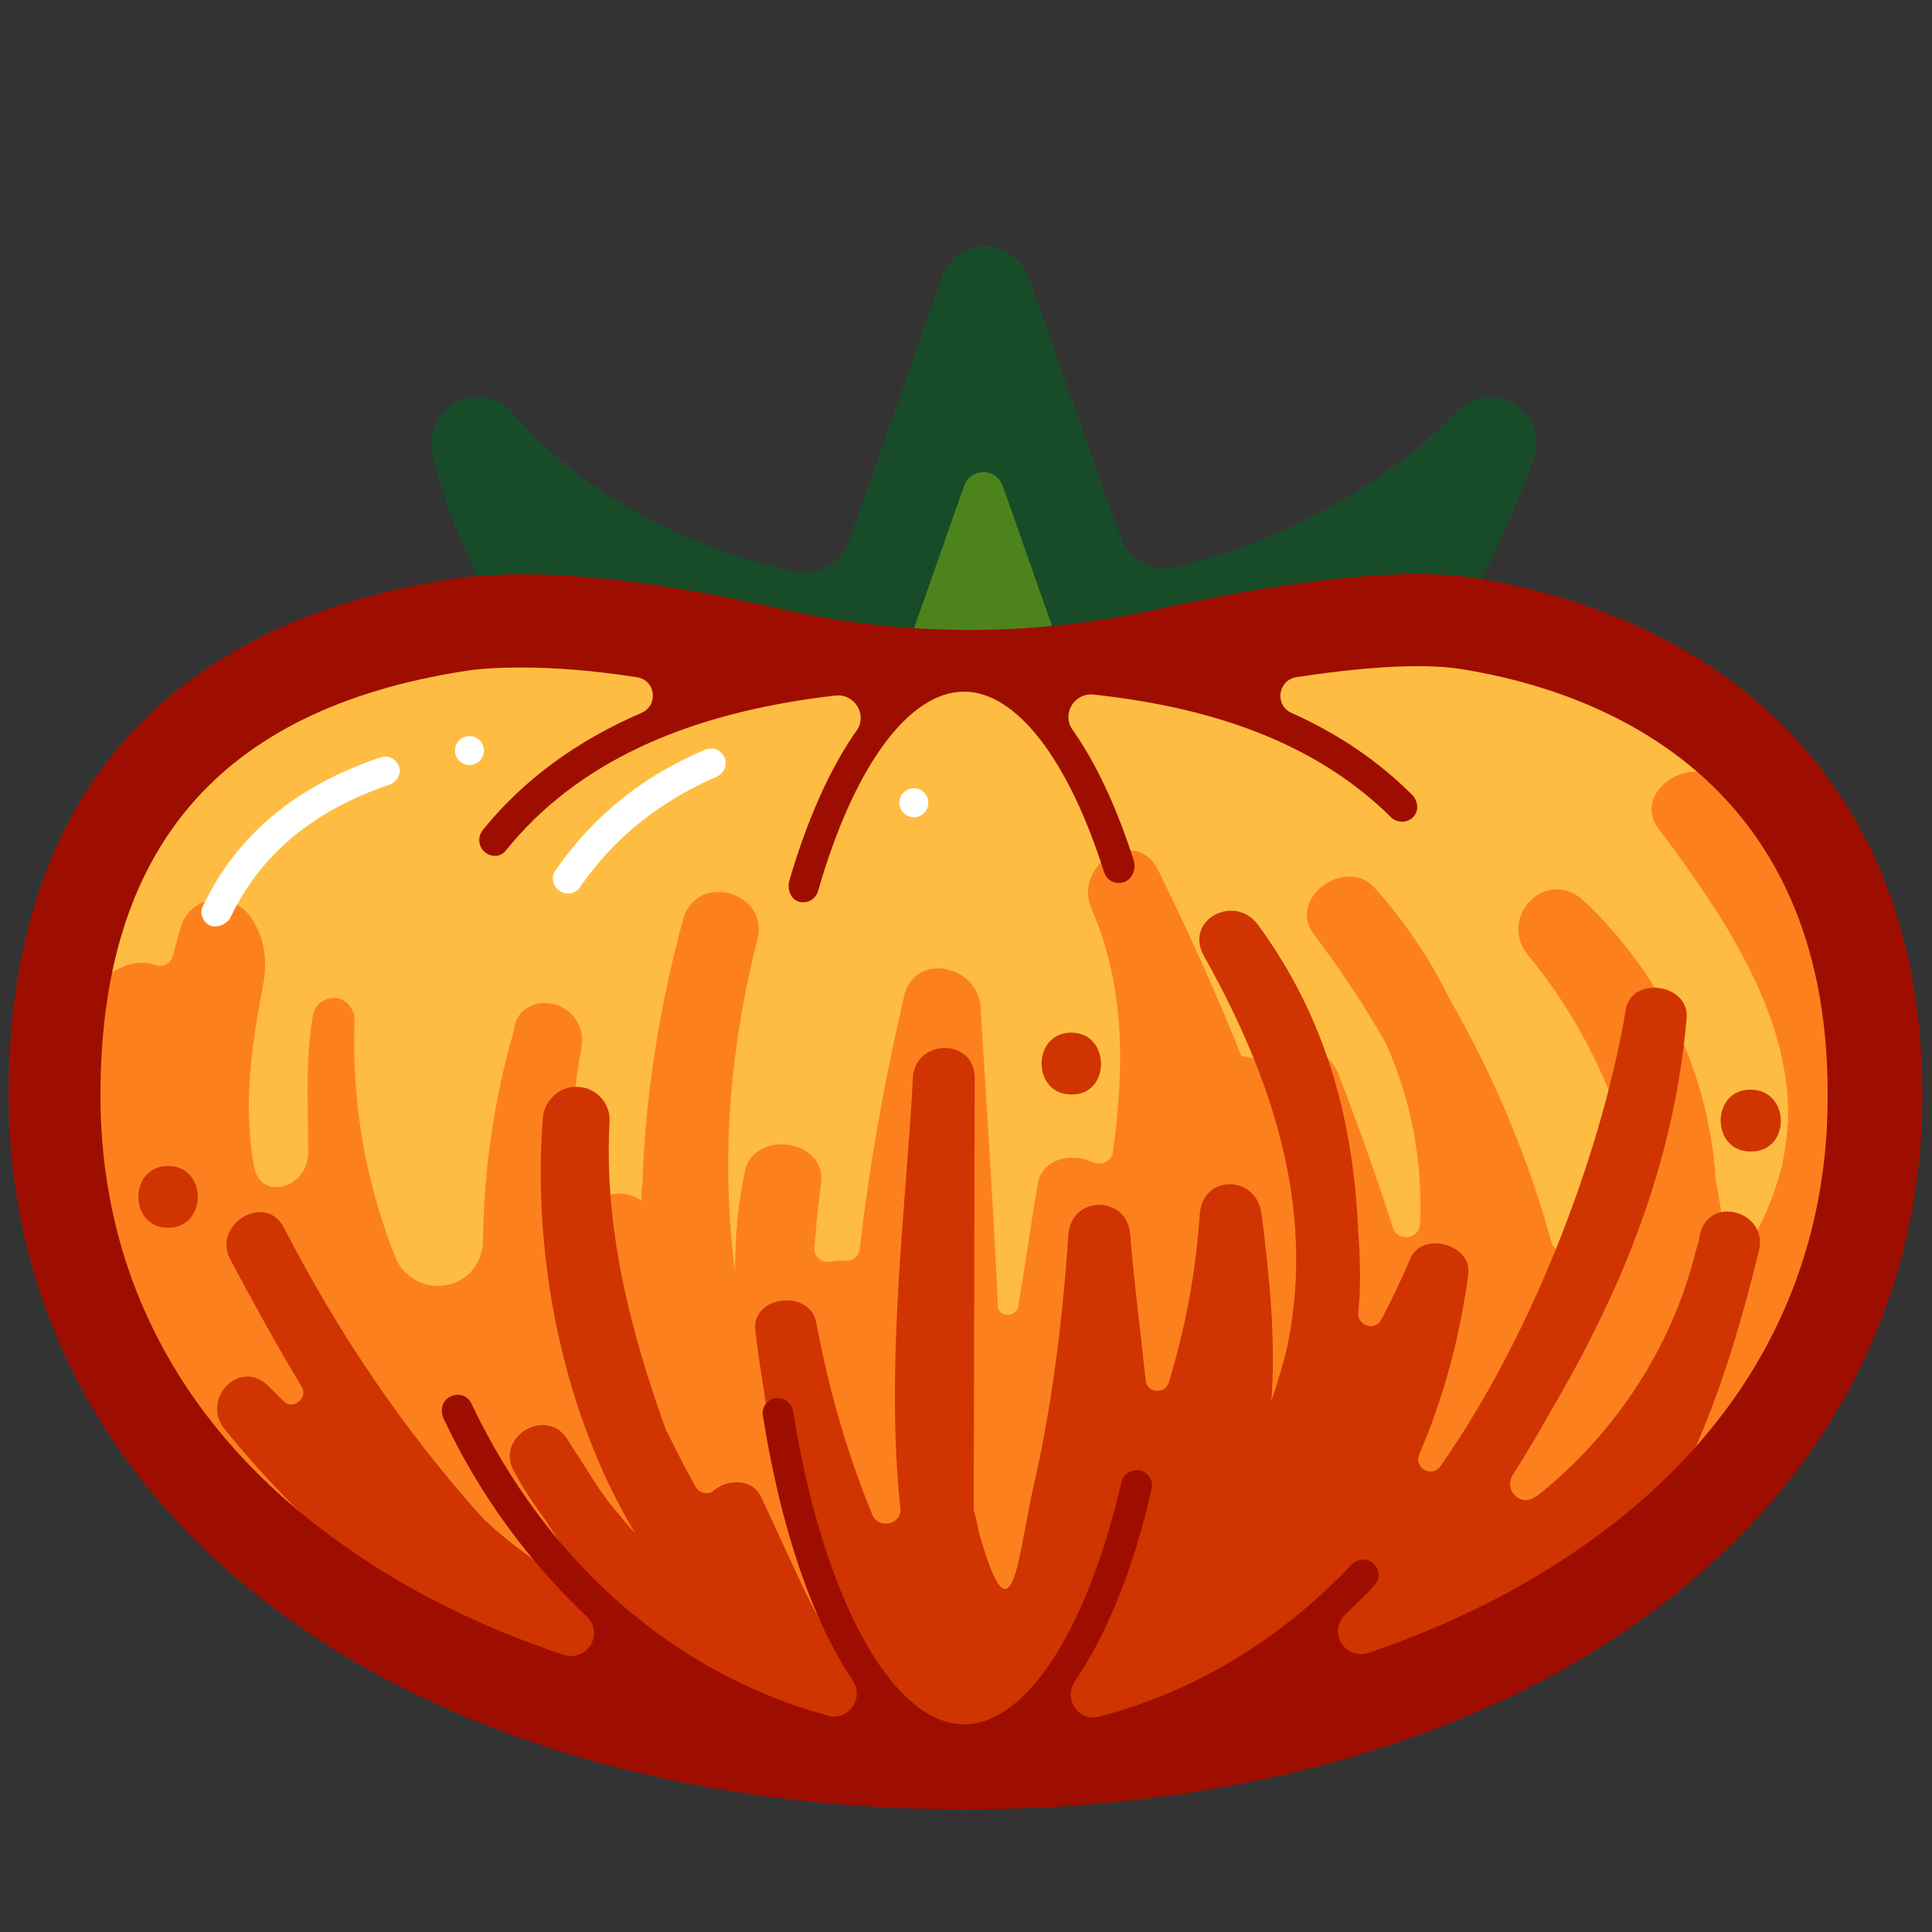 <?xml version="1.0" encoding="utf-8"?>
<!-- Generator: Adobe Illustrator 20.0.0, SVG Export Plug-In . SVG Version: 6.00 Build 0)  -->
<svg version="1.1" xmlns="http://www.w3.org/2000/svg" xmlns:xlink="http://www.w3.org/1999/xlink" x="0px" y="0px"
	 viewBox="0 0 200 200" style="enable-background:new 0 0 200 200;" xml:space="preserve">
<rect x="0" y="0" width="200" height="200" fill="#333333" stroke="none"/>
<style type="text/css">
	.st0{fill:#4D831C;stroke:#184C28;stroke-width:3;stroke-linecap:round;stroke-linejoin:round;stroke-miterlimit:10;}
	.st1{clip-path:url(#SVGID_2_);}
	.st2{fill:#F40000;stroke:#7B000E;stroke-width:3;stroke-miterlimit:10;}
	.st3{fill:#7C9800;}
	.st4{fill:#164E16;}
	.st5{fill:#4D831C;stroke:#2A481D;stroke-width:3;stroke-linecap:round;stroke-linejoin:round;stroke-miterlimit:10;}
	.st6{fill:#F22F2E;}
	.st7{opacity:0.5;fill:#840D0D;}
	.st8{fill:#7DB34C;}
	.st9{fill:#44712A;}
	.st10{fill:none;stroke:#FFFFFF;stroke-linecap:round;stroke-miterlimit:10;}
	.st11{fill:#4D831C;}
	.st12{fill:#2A481D;}
	.st13{fill:#AFD048;stroke:#6B9311;stroke-width:3;stroke-miterlimit:10;}
	.st14{fill:none;stroke:#6B9311;stroke-miterlimit:10;}
	.st15{fill:#AFD048;}
	.st16{fill:#F40000;stroke:#BA0D0D;stroke-width:3;stroke-miterlimit:10;}
	.st17{fill:none;stroke:#FFFFFF;stroke-linecap:round;stroke-linejoin:round;stroke-miterlimit:10;}
	.st18{fill:#CDA347;stroke:#A2690C;stroke-width:3;stroke-miterlimit:10;}
	.st19{fill:#A2CC62;}
	.st20{fill:#68664C;stroke:#522B25;stroke-width:3;stroke-linecap:round;stroke-linejoin:round;stroke-miterlimit:10;}
	.st21{fill:#B63E34;stroke:#522B25;stroke-width:3;stroke-miterlimit:10;}
	.st22{fill:#ADD481;}
	.st23{fill:#68664C;}
	.st24{fill:#593156;stroke:#331E31;stroke-width:3;stroke-miterlimit:10;}
	.st25{fill:#22B573;stroke:#184C28;stroke-width:3;stroke-linecap:round;stroke-linejoin:round;stroke-miterlimit:10;}
	.st26{fill:#EE0000;}
	.st27{fill:#9A0601;}
	.st28{fill:#EE0000;stroke:#9A0601;stroke-linecap:round;stroke-linejoin:round;stroke-miterlimit:10;}
	.st29{fill:#FFFFFF;}
	.st30{clip-path:url(#SVGID_4_);}
	.st31{fill:#00FFFF;}
	.st32{fill:#456A0A;}
	.st33{fill:#183300;}
	.st34{fill:#FF2214;}
	.st35{fill:#661900;}
	.st36{fill:#88A501;}
	.st37{fill:#3B6700;}
	.st38{fill:#FC4100;}
	.st39{fill:#9F0500;}
	.st40{fill:none;stroke:#6B9311;stroke-width:3;stroke-linecap:round;stroke-miterlimit:10;}
	.st41{fill:#6B9311;}
	.st42{fill:#593156;}
	.st43{fill:#331E31;}
	.st44{fill:#AFD048;stroke:#6B9311;stroke-width:3;stroke-linecap:round;stroke-linejoin:round;stroke-miterlimit:10;}
	.st45{fill:none;stroke:#6B9311;stroke-linejoin:round;stroke-miterlimit:10;}
	.st46{fill:#B63E34;stroke:#522B25;stroke-miterlimit:10;}
	.st47{fill:none;stroke:#522B25;stroke-miterlimit:10;}
	.st48{fill:none;stroke:#522B25;stroke-width:3;stroke-miterlimit:10;}
	.st49{fill:#7C9800;stroke:#0C4C0C;stroke-width:3;stroke-linecap:round;stroke-linejoin:round;stroke-miterlimit:10;}
	.st50{fill:#F04D02;stroke:#992216;stroke-width:3;stroke-miterlimit:10;}
	.st51{fill:none;stroke:#992216;stroke-width:3;stroke-miterlimit:10;}
	.st52{fill:#B63E34;}
	.st53{fill:#522B25;}
	.st54{fill:none;stroke:#40760E;stroke-width:3;stroke-linecap:round;stroke-linejoin:round;stroke-miterlimit:10;}
	.st55{fill:none;stroke:#40760E;stroke-linecap:round;stroke-linejoin:round;stroke-miterlimit:10;}
	.st56{fill:#A2CC62;stroke:#40760E;stroke-width:3;stroke-linecap:round;stroke-linejoin:round;stroke-miterlimit:10;}
	.st57{fill:#A2CC62;stroke:#40760E;stroke-linecap:round;stroke-linejoin:round;stroke-miterlimit:10;}
	.st58{fill:#9EC161;}
	.st59{fill:#40760E;}
	.st60{fill:#AFD048;stroke:#6B9311;stroke-width:3;stroke-linejoin:round;stroke-miterlimit:10;}
	.st61{fill:#663965;}
	.st62{fill:#9D610B;}
	.st63{fill:none;stroke:#A2690C;stroke-linecap:round;stroke-miterlimit:10;}
	.st64{fill:#6D4E2B;}
	.st65{fill:#CDA347;}
	.st66{fill:#7F500A;}
	.st67{fill:#F40000;stroke:#BA0D0D;stroke-miterlimit:10;}
	.st68{fill:#F40000;stroke:#B63E34;stroke-width:3;stroke-miterlimit:10;}
	.st69{fill:#F40000;stroke:#B63E34;stroke-miterlimit:10;}
	.st70{fill:#F40000;stroke:#990D0D;stroke-width:3;stroke-miterlimit:10;}
	.st71{fill:#F40000;stroke:#990D0D;stroke-miterlimit:10;}
	.st72{fill:#F40000;}
	.st73{fill:#990D0D;}
	.st74{fill:#FF9D00;}
	.st75{fill:#E6681E;}
	.st76{fill:#FFCB00;}
	.st77{fill:#B58B06;}
	.st78{fill:#3A4C09;}
	.st79{fill:#B94850;stroke:#6C0A04;stroke-width:3;stroke-miterlimit:10;}
	.st80{fill:#CE8645;stroke:#CE8645;stroke-width:0.5;stroke-miterlimit:10;}
	.st81{fill:#6C0A04;stroke:#6C0A04;stroke-width:0.5;stroke-miterlimit:10;}
	.st82{fill:none;stroke:#6C0A04;stroke-linecap:round;stroke-miterlimit:10;}
	.st83{fill:#B94850;}
	.st84{fill:#CE8645;}
	.st85{fill:#6C0A04;}
	.st86{fill:#8C4F6F;}
	.st87{fill:#E7C456;}
	.st88{fill:#391A26;}
	.st89{fill:#E7C456;stroke:#AC5E17;stroke-width:3;stroke-miterlimit:10;}
	.st90{fill:#4F250E;stroke:#4F250E;stroke-width:0.5;stroke-miterlimit:10;}
	.st91{fill:none;stroke:#AC5E17;stroke-linecap:round;stroke-miterlimit:10;}
	.st92{fill:#4F250E;}
	.st93{fill:#995116;}
	.st94{fill:#FD801E;stroke:#9E0E00;stroke-width:3;stroke-miterlimit:10;}
	.st95{fill:#FD801E;stroke:#9E0E00;stroke-linecap:round;stroke-miterlimit:10;}
	.st96{opacity:0.8;fill:#FFBC42;}
	.st97{opacity:0.8;fill:#D03400;}
	.st98{fill:none;stroke:#9E0E00;stroke-linecap:round;stroke-miterlimit:10;}
	.st99{fill:#FFBC42;}
	.st100{fill:none;stroke:#9E0E00;stroke-width:3;stroke-miterlimit:10;}
	.st101{fill:#A7C92B;stroke:#264008;stroke-width:3;stroke-linecap:round;stroke-linejoin:round;stroke-miterlimit:10;}
	.st102{fill:#A7C92B;stroke:#264008;stroke-width:3;stroke-miterlimit:10;}
	.st103{fill:#344C00;}
	.st104{fill:#FD801E;}
	.st105{fill:#9E0E00;}
	.st106{fill:#FDAF48;}
	.st107{fill:#D74E1E;}
	.st108{opacity:0.8;fill:#68664C;}
	.st109{fill:#775E49;}
	.st110{fill:#FF7A00;}
	.st111{fill:#FF7A00;stroke:#F44500;stroke-width:3;stroke-miterlimit:10;}
	.st112{fill:none;stroke:#F44500;stroke-linecap:round;stroke-linejoin:round;stroke-miterlimit:10;}
	.st113{fill:#FF7A00;stroke:#F44500;stroke-linecap:round;stroke-linejoin:round;stroke-miterlimit:10;}
	.st114{fill:#F44500;}
	.st115{fill:#F6E600;}
	.st116{fill:#8DCC50;}
	.st117{fill:#A2A121;}
	.st118{fill:#F9EFA7;}
	.st119{fill:#6E905E;}
	.st120{fill:#7B000E;}
	.st121{fill:#F22F2E;stroke:#7B000E;stroke-width:3;stroke-miterlimit:10;}
	.st122{fill:#7DB34C;stroke:#44712A;stroke-width:3;stroke-miterlimit:10;}
	.st123{fill:none;stroke:#44712A;stroke-miterlimit:10;}
	.st124{fill:none;stroke:#7B000E;stroke-linecap:round;stroke-linejoin:round;stroke-miterlimit:10;}
	.st125{fill:none;stroke:#7B000E;stroke-linecap:round;stroke-miterlimit:10;}
	.st126{fill:#164E16;stroke:#071907;stroke-width:3;stroke-miterlimit:10;}
	.st127{fill:none;stroke:#071907;stroke-linecap:round;stroke-linejoin:round;stroke-miterlimit:10;}
	.st128{fill:#071907;}
	.st129{fill:#7DB34C;stroke:#164E16;stroke-width:3;stroke-miterlimit:10;}
	.st130{fill:none;stroke:#164E16;stroke-miterlimit:10;}
	.st131{fill:#8A9D1F;}
	.st132{fill:#6E8517;}
	.st133{opacity:0.1;fill:none;stroke:#EBDE00;stroke-width:3;stroke-miterlimit:10;}
	.st134{opacity:0.25;fill:none;stroke:#EBDE00;stroke-width:3;stroke-miterlimit:10;}
	.st135{opacity:0.4;fill:none;stroke:#EBDE00;stroke-width:3;stroke-miterlimit:10;}
	.st136{opacity:0.55;fill:none;stroke:#EBDE00;stroke-width:3;stroke-miterlimit:10;}
	.st137{opacity:0.7;fill:none;stroke:#EBDE00;stroke-width:3;stroke-miterlimit:10;}
	.st138{opacity:0.85;fill:none;stroke:#EBDE00;stroke-width:3;stroke-miterlimit:10;}
	.st139{fill:none;stroke:#EBDE00;stroke-width:3;stroke-miterlimit:10;}
	.st140{fill:#A7C92B;}
	.st141{fill:#EBDE00;}
	.st142{fill:#AEC939;}
	.st143{fill:#B8CC35;}
	.st144{fill:#C2CF33;}
	.st145{fill:#CCD331;}
	.st146{fill:#D7D631;}
	.st147{fill:#E0D930;}
	.st148{fill:#264008;}
	.st149{fill:none;stroke:#00FFFF;stroke-miterlimit:10;}
	.st150{clip-path:url(#SVGID_6_);}
	.st151{fill:#F22F2E;stroke:#9E0E00;stroke-width:3;stroke-miterlimit:10;}
	.st152{fill:#A7C92B;stroke:#164E16;stroke-width:3;stroke-miterlimit:10;}
	.st153{clip-path:url(#SVGID_8_);}
	.st154{fill:#F9A361;}
	.st155{fill:none;stroke:#992216;stroke-linecap:round;stroke-miterlimit:10;}
	.st156{fill:#0C4C0C;}
	.st157{fill:#F04D02;}
	.st158{fill:#992216;}
	.st159{fill:none;stroke:#7B000E;stroke-width:3;stroke-miterlimit:10;}
	.st160{fill:#FFBC42;stroke:#9E0E00;stroke-width:3;stroke-miterlimit:10;}
	.st161{fill:#FFBC42;stroke:#9E0E00;stroke-miterlimit:10;}
	.st162{fill:#D03400;}
	.st163{fill:#184C28;}
</style>
<g id="Layer_1">
	<polygon class="st11" points="114,65 101.8,30.2 89.4,65.2 100,69.2 	"/>
	<path class="st163" d="M94,66.8l5.8-16.5c0.7-1.9,3.3-1.9,4,0l5.7,16.2l41.8-2.6c2.7-4.9,5.2-10.3,7.4-16.2c0.7-1.8,0.3-4-1.2-5.3
		c-2.1-1.9-5.2-1.6-6.9,0.4c-0.1,0.1-10,11.3-28.8,15.9c-2.5,0.6-5-0.8-5.8-3.1l-9.5-26.9c-0.7-1.9-2.5-3.2-4.5-3.2h0
		c-2,0-3.9,1.3-4.5,3.2l-9.6,27.3c-0.8,2.4-3.3,3.7-5.7,3.2C62.5,54.7,53.7,43.5,53.3,43c-1.6-2.1-4.7-2.6-6.9-0.8
		c-1.5,1.2-2.1,3.3-1.6,5.2c1.6,5.9,4.1,11.9,7.4,17.5L94,66.8z"/>
	<path class="st99" d="M194.2,113.3c0,43.2-42.2,69.1-94.2,69.1S5.7,156.5,5.7,113.3c0-29.2,15.4-44.5,41.5-48.6
		c9.1-1.4,22.1,0.6,32.9,3.1c13.2,3,27,3.1,40.2,0.2c11.2-2.5,24.3-4.6,32.1-3.3C176.7,68.7,194.2,84.6,194.2,113.3z"/>
	<path class="st104" d="M57.1,103.9c2.1,0.4,3.5,2.4,3.1,4.5c-1.4,7.5-1.5,15.1-0.4,22.6c0-1.2,0.1-2.4,0.2-3.6
		c0.3-3.7,4.2-4.7,6.4-3.1c0-0.6,0-1.2,0.1-1.8c0.3-9.2,1.8-18.4,4.2-27.3c1.4-5,9-2.9,7.7,2.1c-2.9,11.4-3.8,23-2.3,34.4
		c0-0.2,0-0.4,0-0.5c0-3.3,0.3-6.6,1-9.9c0.9-4.4,8.4-3.4,7.9,1.1c-0.3,2.2-0.5,4.5-0.7,6.7c-0.1,0.9,0.7,1.7,1.7,1.5
		c0.5-0.1,1-0.1,1.4-0.1c0.8,0.1,1.5-0.4,1.6-1.2c1-8.8,2.6-17.6,4.6-26.2c1.1-4.6,7.6-3.2,7.9,1.1c0.6,9.5,1.2,19.1,1.7,28.6
		c0,0.8,0.1,1.6,0.1,2.4c0,0.5,0.4,0.9,0.9,0.9c0,0,0,0,0.1,0c0.5,0,1-0.3,1.1-0.8c0.7-4.2,1.3-8.4,2-12.6c0.4-2.8,3.5-3.4,5.7-2.4
		c0.9,0.4,2-0.1,2.1-1c1.2-8.5,1.3-17.2-2.2-25.2c-2-4.6,4.6-8.7,6.9-4c3.1,6.3,6,12.7,8.6,19.2c1.5,0.3,1.5,0.3,3,0.6
		c2.5-2.4,5.9-1.7,7.1,1.4c2,5.2,3.9,10.5,5.6,15.8c0.5,1.5,2.7,1.2,2.8-0.4c0.3-6.4-0.9-12.8-3.5-18.6c0-0.1-0.1-0.1-0.1-0.2
		c-2.2-3.9-4.7-7.6-7.4-11.2c-2.8-3.7,3.3-8.1,6.3-4.8c3.1,3.5,5.7,7.3,7.7,11.4c4.6,8,8.2,16.5,10.6,25.3c0.4,1.3,2.2,1.4,2.7,0.2
		c0.5-1.1,0.9-2.1,1.3-3.2c0.8-2.3,1.5-4.7,2.3-7c0.1-0.5,0.4-0.9,0.6-1.2c0.3-0.4,0.4-0.9,0.2-1.4c-2.1-6.2-5.3-12-9.5-17.1
		c-3.2-3.9,1.8-9.2,5.7-5.7c8.4,7.9,13,18.2,13.7,28.8c0,0,0,0.1,0,0.1c0.4,2,0.7,4,0.9,6.1c0.1,1.4,2,1.7,2.7,0.5
		c0.6-1.1,1.2-2.2,1.7-3.4c0.7-1.6,1.2-3.2,1.6-4.7c0.3-1.5,0.5-3.1,0.6-4.6c0.3-11-6.8-21.4-13.4-30.2c-2.6-3.4,2.3-7.2,5.5-5.5
		c14.4,7.9,17.8,24.3,19.9,39.3c0,0.3,0,0.5-0.1,0.8l-13.9,30.6c-0.1,0.2-0.2,0.4-0.4,0.5l-27.6,21.2c-0.2,0.1-0.4,0.2-0.6,0.3
		l-51,10.8c-0.2,0-0.4,0-0.6,0l-46.8-9.4c-0.2-0.1-0.4-0.2-0.5-0.2l-37.8-26.3c-0.1-0.1-0.3-0.3-0.4-0.4c-3.3-5.1-5.6-10.9-7.2-16.9
		c-2.3-8.1-8.3-25.9,2.5-30.5c1.2-0.5,2.4-0.6,3.4-0.2c0.8,0.3,1.6-0.2,1.8-1c0.3-1,0.5-1.9,0.8-2.9c1-3.4,5.4-3.8,7.3-1l0,0
		c1.3,1.9,1.7,4.3,1.3,6.6c-1.2,6.3-2.2,12.5-1,19.2c0.7,3.6,5.6,2.2,5.6-1.5c0-6.2-0.3-9.6,0.5-14.2c0.3-1.7,2.4-2.4,3.6-1.2l0,0
		c0.4,0.4,0.7,1,0.7,1.6c-0.3,8.6,1.1,16.7,4.2,24.6c1.2,3,5,4,7.5,1.9h0c1-0.9,1.6-2.2,1.6-3.6c0.1-7.3,1.1-14.5,3.2-21.7
		C53.3,104.7,55.2,103.5,57.1,103.9L57.1,103.9z"/>
	<path class="st162" d="M176,127.7c-0.1,0.7-0.3,1.3-0.5,2c-2.5,9.9-8.3,18.7-16.3,25.1l-0.2,0.1c-1.5,1.2-3.4-0.6-2.4-2.2
		c1.4-2.2,2.8-4.6,4.1-6.9c7.2-12.3,12.6-25.4,13.9-40.4c0.3-3.6-5.7-4.4-6.3-0.9c-2.2,13.3-8.9,32.6-19.2,47.3
		c-0.9,1.2-2.7,0.2-2.2-1.2c2.5-5.8,4.2-12,5.1-18.7c0.4-3.1-4.8-4.5-6-1.6c-0.9,2.1-1.9,4.2-3,6.3c-0.6,1.2-2.4,0.7-2.4-0.6l0-0.1
		c0.3-2.8,0.2-5.7,0-8.5c-0.5-11.2-3.2-21.9-10.4-31.7c-2.4-3.2-7.6-0.5-5.6,3.2c7,12.5,11.6,25.9,8.7,40.3
		c-0.3,1.4-0.9,3.5-1.7,5.9c0.5-6.4-0.2-13-1-19.4c-0.5-4.1-6.1-4.2-6.4,0c-0.4,6-1.5,11.8-3.2,17.4c-0.4,1.3-2.3,1.1-2.4-0.2
		c-0.6-5.7-1.3-11-1.6-15.1c-0.3-4.1-6.1-4.1-6.4,0c-0.6,8.9-1.7,17.8-3.7,26.5c-1.5,6.7-2.1,16.3-5.4,4.9c-0.3-0.9-0.4-2-0.7-2.9
		c0-0.1,0-0.2,0-0.3l0.1-44.4c0-4.2-6.2-4.1-6.4,0c-0.6,12.2-2.9,29.5-1.3,44.5c0.2,1.7-2.2,2.3-2.9,0.7c-2.6-6.3-4.5-12.9-5.8-19.9
		c-0.7-3.5-6.8-2.8-6.3,0.9c0,0.3,0.1,0.6,0.1,0.9c0,0,0,0,0,0c0,0,0,0,0,0C80,151,82.2,163,89.1,172.7c-0.6-0.3-1.1-0.6-1.7-1
		c-0.2-0.1-0.3-0.2-0.4-0.4c-1.3-2-2.4-4.1-3.5-6.2c-1.6-3.4-3.1-6.7-4.7-10.1c-0.9-2-3.5-1.9-4.9-0.7c-0.6,0.5-1.5,0.3-1.9-0.4
		c-1-1.8-2-3.7-2.9-5.6c0,0,0-0.1-0.1-0.1c-3.8-10.5-6.5-21.2-5.9-32.1c0.1-1.6-1-3.1-2.6-3.5c0,0,0,0-0.1,0c-2-0.5-4,1-4.2,3.1
		c-1.1,14.1,1.9,30.3,9.6,43.1c-1.4-1.6-2.8-3.2-4-5c-1-1.6-2-3.1-3-4.7c-2.1-3.6-7.6-0.4-5.6,3.2c1,1.8,2.1,3.5,3.3,5.1
		c0.8,1.3,1.7,2.6,2.6,3.8c0.8,1.1-0.6,2.5-1.7,1.7c-2.2-1.4-4.2-2.9-6.2-4.6c-0.3-0.3-0.6-0.6-1-0.9c0,0-0.1-0.1-0.1-0.1
		c-8.1-9-15-19.1-20.7-30.2c-1.9-3.7-7.4-0.4-5.6,3.2c2.4,4.5,4.8,8.9,7.4,13.2c0.8,1.2-0.9,2.6-1.9,1.5c-0.5-0.5-1-1-1.5-1.5
		c-3-3-7.1,1.4-4.5,4.5c9.1,11.2,19.9,19.9,32.1,26.1l47.3,9.6c0.2,0,0.4,0,0.6,0l54.9-16.2c14.4-2.1,21-26.3,23.9-38.1
		C183,125.4,177,123.7,176,127.7z"/>
	<path class="st162" d="M17.4,120.7c-4.1,0-4.1,6.4,0,6.4C21.5,127.1,21.5,120.7,17.4,120.7z"/>
	<path class="st162" d="M110.9,106.9c-4.1,0-4.1,6.4,0,6.4C115,113.4,115,106.9,110.9,106.9z"/>
	<path class="st162" d="M181.2,112.8c-4.1,0-4.1,6.4,0,6.4C185.4,119.3,185.4,112.8,181.2,112.8z"/>
	<path class="st29" d="M22.3,95.9c-0.2,0-0.4,0-0.6-0.1c-0.7-0.4-1.1-1.3-0.7-2c3.5-7.3,9.5-12.4,18.4-15.4c0.8-0.3,1.6,0.2,1.9,0.9
		c0.3,0.8-0.2,1.6-0.9,1.9c-8,2.7-13.5,7.3-16.6,13.9C23.4,95.6,22.9,95.9,22.3,95.9z"/>
	<path class="st29" d="M58.8,92.5c-0.3,0-0.6-0.1-0.9-0.3c-0.7-0.5-0.9-1.4-0.4-2.1c3.9-5.6,8.9-9.7,15.5-12.5c0.8-0.3,1.6,0,2,0.8
		c0.3,0.8,0,1.6-0.8,2C68.2,83,63.5,86.8,60,91.9C59.7,92.3,59.3,92.5,58.8,92.5z"/>
	<circle class="st29" cx="48.6" cy="77.7" r="1.5"/>
	<circle class="st29" cx="94.6" cy="83.1" r="1.5"/>
	<path class="st105" d="M185.9,76.5c-7.9-8.6-19.2-14.3-32.8-16.6c-7.1-1.2-18.5-0.1-33.9,3.3c-12.4,2.7-25.6,2.7-38.1-0.1
		c-14.9-3.4-26.6-4.4-34.7-3.1C16.7,64.7,0.9,83.1,0.9,113.3c0,43.5,40.7,74,99,74c58.3,0,99.1-30.4,99.1-74
		C199,98.3,194.6,85.9,185.9,76.5z M163.8,160.1c-6.4,4.5-13.9,8.2-22.1,11c-2.5,0.8-4.3-2.2-2.4-4c1-1,2-1.9,2.9-2.9
		c0.6-0.6,0.7-1.5,0.2-2.1c-0.6-0.8-1.8-0.9-2.5-0.1c-5.6,5.9-14.2,12.6-26.1,15.7c-2.1,0.6-3.8-1.8-2.5-3.7
		c3.2-4.7,6-11.4,7.9-19.8c0.2-0.8-0.2-1.6-0.9-1.9c-0.9-0.4-2,0.2-2.2,1.1c-3.6,15.5-9.9,25.1-16.3,25.1c-7.4,0-14.6-13-17.7-32.4
		c-0.2-1-1.1-1.6-2.1-1.3c-0.8,0.3-1.2,1.1-1,1.9c1.9,11.9,5.2,21.2,9.3,27.3c1.2,1.8-0.5,4.2-2.6,3.6c-15.8-4.3-29-15.7-36.9-32.3
		c-0.4-0.9-1.5-1.2-2.4-0.6c-0.7,0.5-0.8,1.4-0.5,2.1c3.8,8.1,8.9,14.9,14.8,20.5c1.9,1.8,0.1,4.8-2.4,4
		c-8.3-2.8-15.9-6.5-22.4-11.1c-16.7-11.6-25.5-27.8-25.5-46.8c0-25.5,12.3-39.9,37.5-43.9c1.8-0.3,3.8-0.4,6-0.4
		c3.5,0,7.5,0.3,12,1c2,0.3,2.3,2.9,0.5,3.7c-6.7,2.9-12.2,6.9-16.4,12.1c-0.5,0.6-0.5,1.4-0.1,2c0.3,0.4,0.8,0.7,1.3,0.7
		c0.5,0,0.9-0.2,1.2-0.6c7.2-8.9,18.4-14.2,34.1-16c2-0.2,3.3,2,2.2,3.6c-2.7,3.8-5.1,9.1-7,15.6c-0.2,0.8,0.1,1.8,0.9,2.1
		c0.2,0.1,0.4,0.1,0.6,0.1c0.7,0,1.3-0.5,1.5-1.2c3.7-12.9,9.4-20.6,15.1-20.6c5.4,0,10.8,7,14.5,18.7c0.3,0.9,1.2,1.3,2.1,1
		c0.8-0.3,1.2-1.3,1-2.1c-1.8-5.7-4-10.3-6.4-13.7c-1.1-1.6,0.2-3.8,2.2-3.6c13.8,1.5,23.7,5.7,30.8,12.7c0.7,0.7,2,0.6,2.5-0.3
		c0.4-0.6,0.2-1.5-0.3-2c-3.5-3.5-7.6-6.3-12.5-8.5c-1.8-0.8-1.4-3.4,0.5-3.7c9.2-1.4,14.4-1.3,17.3-0.8
		c14.1,2.3,37.7,11.2,37.7,43.9C189.3,132.3,180.5,148.5,163.8,160.1z"/>
</g>
<g id="Layer_2">
</g>
</svg>